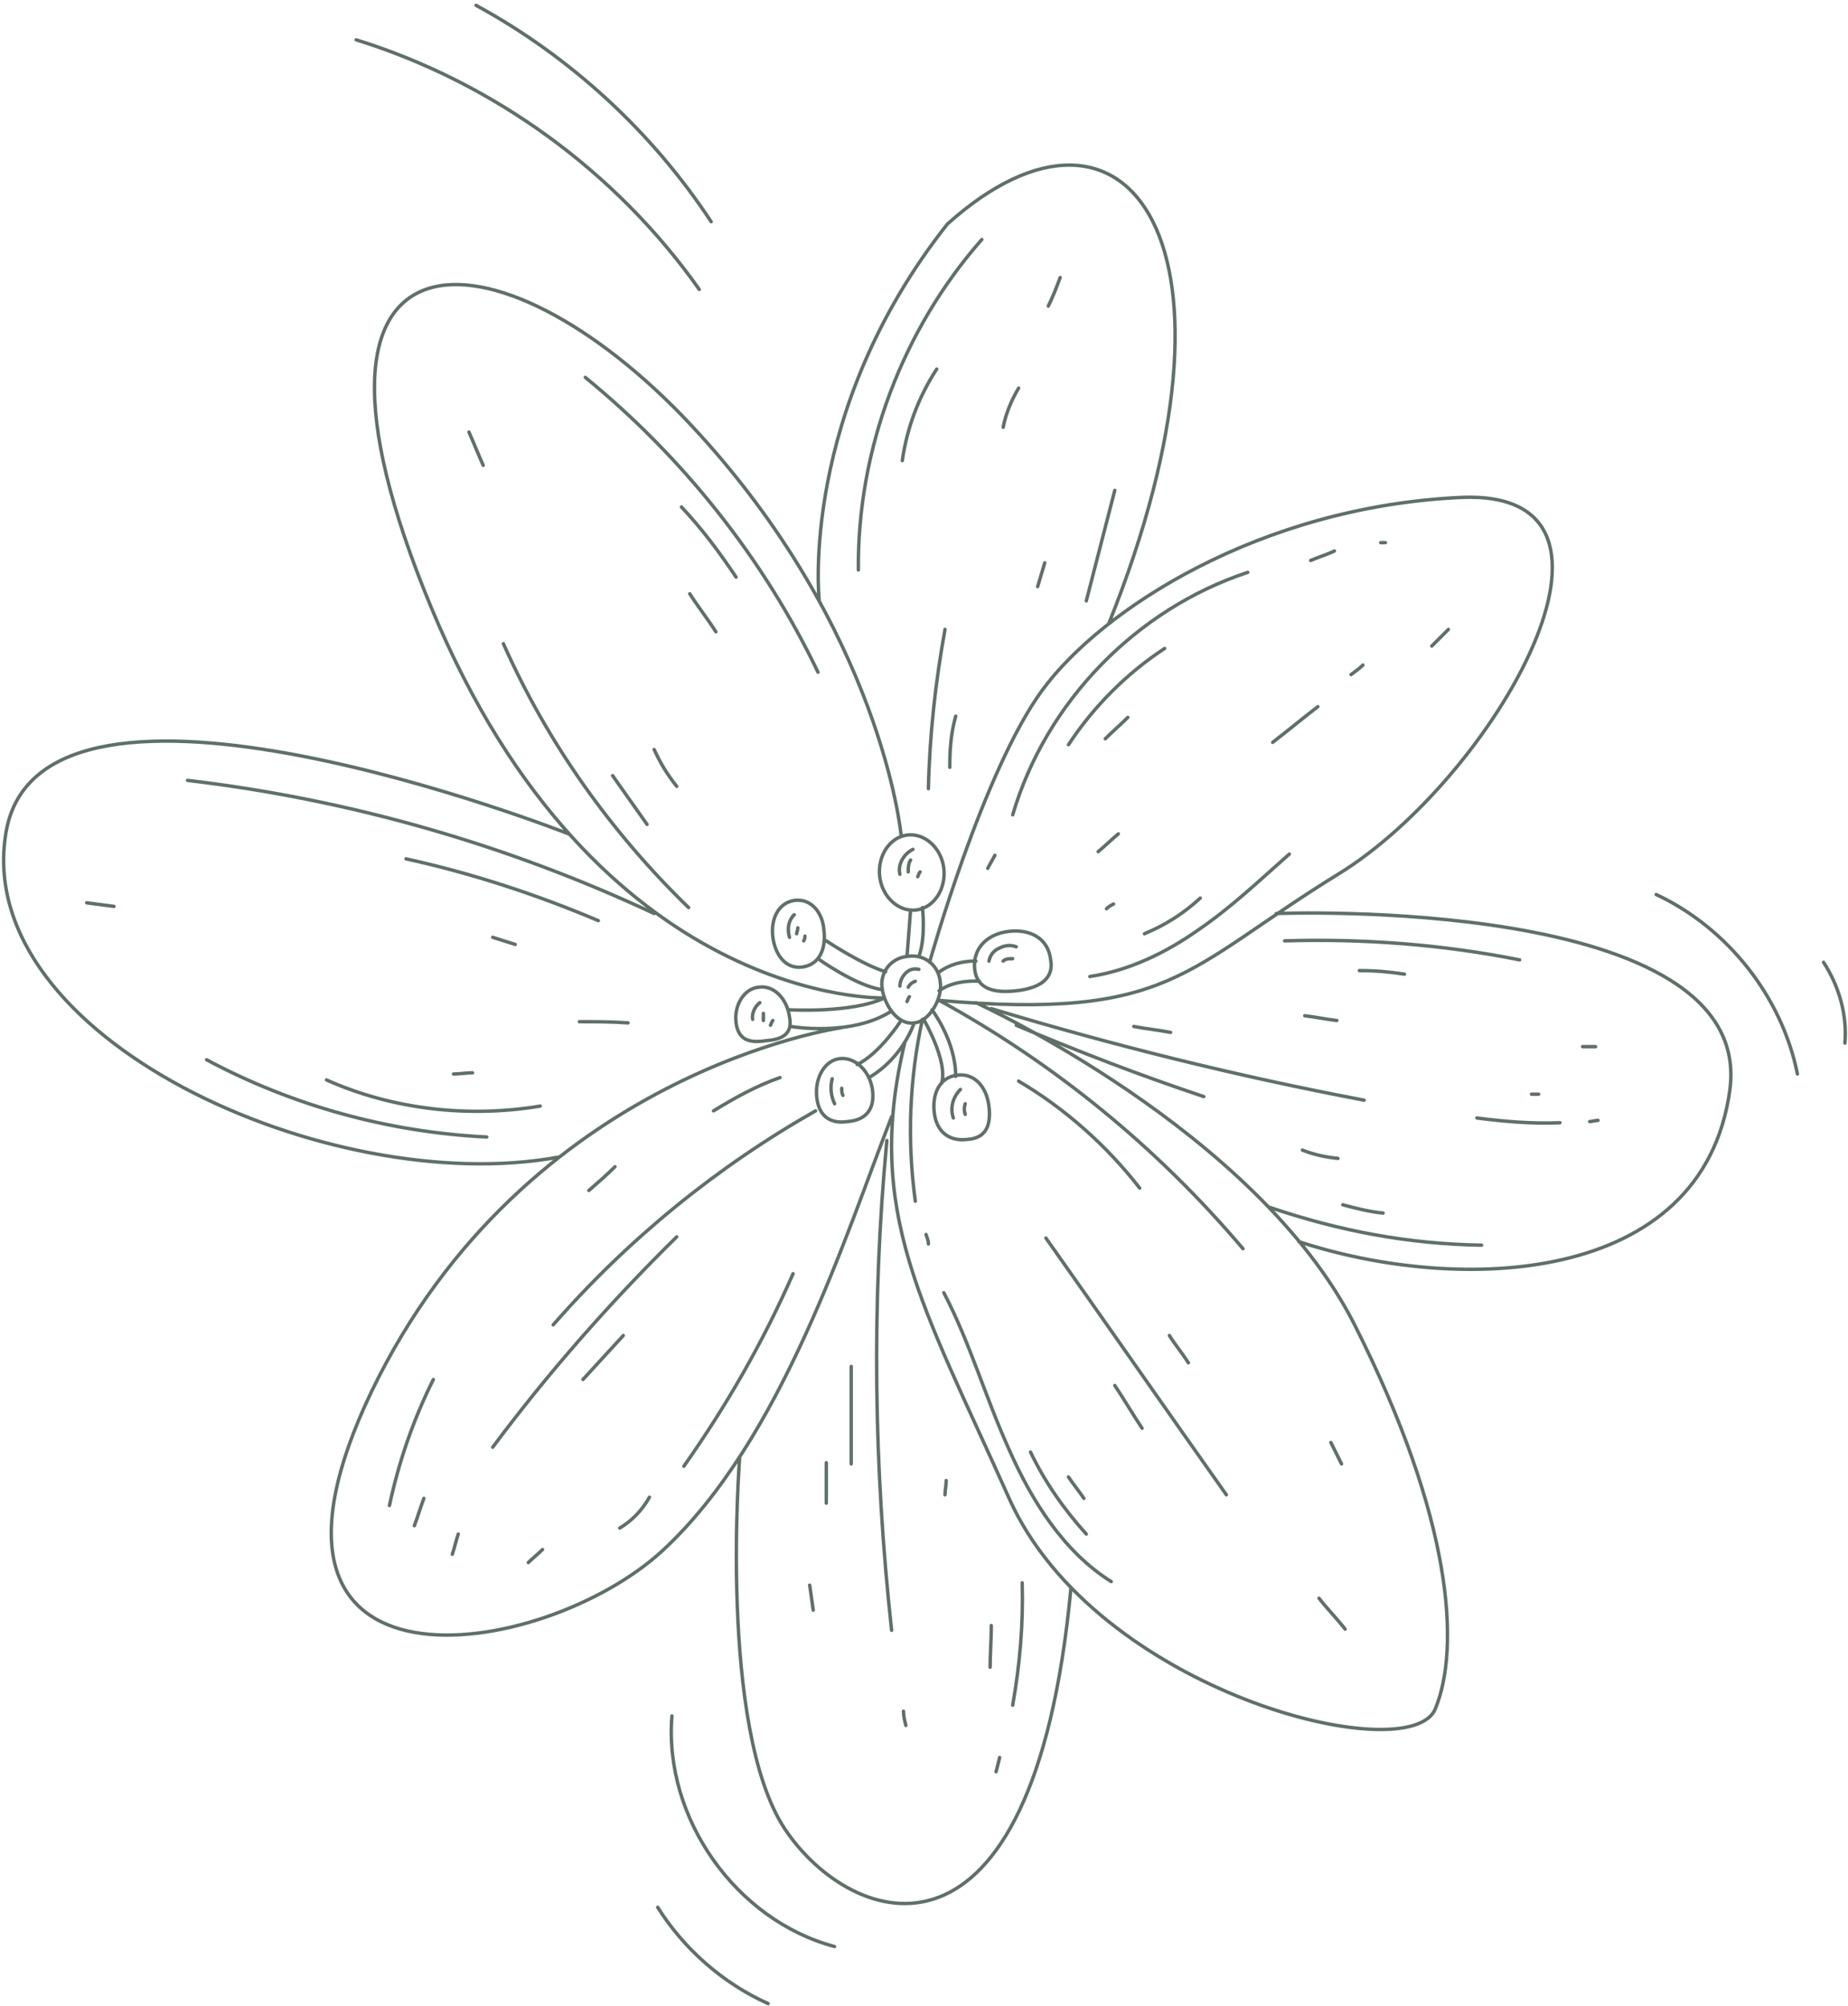 <svg xmlns="http://www.w3.org/2000/svg" width="270" height="293" viewBox="0 0 270 293" fill="none"><path d="M133.04 132.912L132.52 139.684M134.774 132.564C134.774 132.564 135.295 136.905 134.254 139.683M120.727 137.426C120.727 137.426 125.93 140.898 129.399 141.94M119.512 140.031C119.512 140.031 125.062 144.025 128.878 144.546M115.347 147.497C115.347 147.497 124.54 148.018 129.223 145.761C129.223 145.761 87.247 147.15 62.964 88.636C38.68 30.122 73.024 32.206 100.95 62.071C128.876 91.935 131.651 121.973 131.651 121.973M115.523 149.927C115.523 149.927 124.37 151.49 130.267 147.67M131.652 149.059C131.652 149.059 128.53 153.92 125.234 155.483M133.56 149.406C133.56 149.406 131.999 154.442 126.969 157.393M136.164 147.496C136.164 147.496 139.633 152.011 139.633 157.219M134.949 148.887C134.949 148.887 138.592 155.137 137.551 158.263M142.582 140.377C142.582 140.377 139.46 140.204 137.031 142.113M143.101 143.329C143.101 143.329 139.631 142.982 137.203 144.718M135.816 140.552C135.816 140.552 143.622 112.597 152.295 100.79C160.967 88.983 184.037 74.051 213.35 72.662C242.664 71.273 218.207 113.813 195.485 127.703C172.936 141.594 171.201 149.06 137.031 146.108M142.58 146.455C142.58 146.455 183.515 165.034 197.912 193.509C212.309 221.984 213.349 240.737 209.707 249.592C206.064 258.621 160.099 247.161 147.437 218.859C134.775 190.557 126.275 177.014 132.173 152.359M122.98 150.102C122.98 150.102 76.841 156.526 54.292 203.233C31.916 249.939 79.269 242.647 96.788 226.499C114.307 210.351 123.673 179.966 130.265 163.124M83.086 121.8C83.086 121.8 5.899 91.415 0.869 121.627C-4.162 151.665 48.221 175.105 81.525 169.028M119.682 87.594C119.682 87.594 116.733 60.16 138.415 32.727C164.78 9.113 184.207 35.852 162.004 91.067M186.465 133.433C186.465 133.433 256.714 130.655 252.724 159.304C248.735 187.953 213.003 188.995 189.76 181.355M108.064 212.955C108.064 212.955 104.942 252.369 114.655 267.128C124.369 281.713 150.907 290.915 156.458 232.054M133.387 124.057C131.999 124.751 131.132 126.314 131.479 127.703M133.042 125.619C132.695 126.14 132.695 126.835 132.695 127.355M134.429 127.355C134.255 127.529 134.255 127.703 134.082 128.05M116.041 133.605C115.174 134.474 115 135.689 115.347 136.904M116.564 135.516C116.564 135.863 116.391 136.21 116.391 136.384M117.603 136.732C117.603 136.906 117.603 137.08 117.43 137.427M111.012 146.455C110.318 146.976 109.798 148.018 109.971 148.886M111.531 148.018C111.531 148.365 111.531 148.712 111.531 149.059M112.917 149.059C112.744 149.232 112.744 149.406 112.57 149.753M121.595 157.568C121.248 158.784 121.421 160.173 121.941 161.215M122.98 158.957C122.98 159.304 122.98 159.652 123.154 159.999M134.252 141.592C133.558 141.419 132.864 141.592 132.344 142.113C131.823 142.634 131.477 143.329 131.477 144.023M133.736 143.33C133.216 143.504 132.869 143.851 132.695 144.198M132.866 145.588C132.693 145.762 132.693 145.935 132.52 146.282M144.488 140.378C144.662 139.51 145.182 138.816 146.049 138.468C146.743 138.121 147.61 137.947 148.478 138.295M146.57 140.379C146.917 140.031 147.438 140.031 147.958 140.031M140.323 159.131C139.282 160.173 138.762 161.735 139.282 163.298M141.021 161.213C140.847 161.734 140.847 162.255 141.021 162.776M182.301 83.602C165.996 88.984 152.814 102.527 147.957 119.022M170.159 94.713C164.609 98.359 159.752 103.221 156.109 108.777M164.78 104.783C163.739 105.825 162.525 106.867 161.484 107.909M145.353 124.926C145.006 125.62 144.659 126.141 144.312 126.836M188.375 124.752C184.038 128.572 179.875 132.565 175.019 135.864C170.335 139.163 164.958 141.768 159.234 142.636M175.363 131.176C172.935 133.433 170.16 135.169 167.211 136.384M162.701 132.043C162.354 132.217 162.007 132.39 161.66 132.737M191.492 81.864C192.706 81.343 193.921 80.996 194.961 80.475M201.727 79.26C201.9 79.26 202.073 79.26 202.42 79.26M187.68 137.425C199.128 137.078 210.749 137.946 222.024 140.204M198.605 141.768C200.86 141.768 202.942 141.941 205.197 142.288M190.629 148.365C192.19 148.539 193.751 148.886 195.312 149.06M185.422 176.32C195.656 179.793 205.716 181.703 216.47 181.876M196.18 175.973C198.088 176.494 200.169 177.014 202.077 177.188M190.281 167.984C192.016 168.679 193.75 169.026 195.485 169.2M144.836 147.324C162.702 152.707 180.914 157.221 199.3 160.694M148.477 149.754C157.496 153.574 166.516 157.046 175.882 160.172M165.648 149.928C167.383 150.275 169.291 150.449 171.026 150.796M215.777 163.297C219.767 163.818 223.93 164.165 227.919 163.991M232.258 163.818C232.605 163.818 233.125 163.645 233.472 163.645M223.758 159.824C224.105 159.824 224.452 159.824 224.799 159.824M231.215 152.879C231.909 152.879 232.429 152.879 233.123 152.879M192.537 103.221C190.282 104.957 188.2 106.693 185.945 108.43M199.125 97.144C198.605 97.665 198.084 98.013 197.391 98.534M211.616 91.936C210.749 92.804 210.055 93.498 209.188 94.366M163.394 121.799C162.353 122.667 161.486 123.535 160.445 124.403M137.203 146.107C154.028 155.31 169.119 167.638 181.607 182.396M148.824 157.914C155.589 161.908 161.66 167.29 166.517 173.541M137.898 188.82C141.714 196.113 143.969 204.1 147.438 211.74C150.734 219.206 155.417 226.672 162.355 231.013M150.559 212.088C152.64 216.429 155.415 220.422 158.711 224.068M156.109 215.734C156.803 216.776 157.67 217.818 158.364 218.86M134.772 148.887C132.864 157.568 132.518 166.597 133.732 175.452M135.297 180.312C135.47 180.833 135.644 181.181 135.644 181.702M152.812 180.834C161.659 193.335 170.331 205.837 179.178 218.338M162.875 202.363C164.263 204.447 165.477 206.53 166.864 208.614M170.852 195.072C171.719 196.461 172.76 197.677 173.627 199.066M192.711 233.443C193.925 235.006 195.313 236.395 196.527 237.958M194.445 210.699C194.966 211.741 195.486 212.783 196.006 213.825M129.573 166.596C127.318 190.383 127.665 214.344 130.267 238.132M132 249.939C132 250.634 132.173 251.328 132.347 252.023M124.367 199.586C124.367 204.274 124.367 209.136 124.367 213.824M120.727 213.65C120.727 215.56 120.727 217.644 120.727 219.554M118.297 231.535C118.47 232.751 118.644 233.966 118.817 235.181M149.345 231.188C149.518 237.265 148.998 243.168 147.957 249.071M146.052 256.711C145.878 257.405 145.705 258.1 145.531 258.794M144.834 237.438C144.834 239.521 144.66 241.605 144.66 243.515M138.244 216.254C138.244 216.948 138.07 217.643 138.07 218.337M119.161 162.256C104.765 170.417 91.756 181.008 80.828 193.509M98.87 180.66C89.156 190.21 80.137 200.454 71.984 211.393M91.065 195.072C89.157 197.156 87.076 199.413 85.168 201.497M113.963 157.395C110.494 158.61 107.372 160.346 104.25 162.256M89.851 170.416C88.637 171.631 87.423 172.673 86.035 173.889M115.868 186.043C111.532 195.94 106.154 205.316 99.91 214.171M94.883 218.686C93.843 220.595 92.281 222.158 90.547 223.2M63.312 201.496C60.364 207.4 58.282 213.477 56.895 219.901M61.927 218.859C61.406 220.248 61.059 221.464 60.539 222.853M66.953 224.068C66.606 225.11 66.433 225.978 66.086 227.02M79.269 226.326C78.575 227.021 77.881 227.542 77.188 228.236M27.406 113.986C50.996 116.764 74.065 123.362 95.574 133.433M59.32 125.445C68.86 127.529 78.4 130.654 87.42 134.474M71.984 136.906C73.025 137.254 74.239 137.601 75.28 137.948M30.18 154.789C42.842 161.561 56.892 165.381 71.115 166.075M47.703 157.74C57.416 162.081 68.518 163.296 78.925 161.56M66.258 156.873C67.125 156.873 68.166 156.699 69.033 156.699M84.648 149.232C87.077 149.232 89.332 149.232 91.76 149.406M12.664 131.869C14.052 132.043 15.266 132.216 16.654 132.39M85.516 55.125C99.739 66.758 111.534 81.517 119.513 98.186M99.562 74.051C102.511 77.176 105.113 80.649 107.541 84.295M100.777 86.727C101.992 88.636 103.379 90.373 104.593 92.283M73.547 94.019C79.965 108.431 89.158 121.453 100.606 132.566M89.504 113.291C91.238 115.722 92.799 117.979 94.534 120.41M95.574 109.473C96.442 111.383 97.482 113.119 98.87 114.855M68.516 63.111C69.209 64.674 69.903 66.41 70.597 67.973M143.449 34.984C131.827 48.18 125.236 65.717 125.41 83.254M136.858 53.91C134.256 57.904 132.522 62.418 131.828 67.28M162.874 71.621C161.486 77.004 160.099 82.386 158.711 87.769M152.642 82.211C152.295 83.426 151.948 84.468 151.602 85.684M138.069 91.936C136.681 99.575 135.814 107.389 135.641 115.202M139.633 104.609C138.939 107.04 138.766 109.471 138.766 112.076M148.825 56.688C147.785 58.424 146.917 60.507 146.57 62.417M154.895 40.541C154.374 41.93 153.854 43.319 153.16 44.708M52.039 5.814C72.16 12.065 90.025 25.087 102.167 42.277M69.555 0.779C83.258 8.245 95.226 19.184 103.899 32.38M98.173 250.635C96.959 265.567 107.54 280.499 121.936 284.319M96.094 278.588C99.91 284.665 105.634 289.7 112.225 292.652M241.969 130.654C252.376 135.516 260.355 145.587 262.61 156.873M266.426 140.553C268.681 144.025 269.895 148.192 269.548 152.36M133.906 132.912C131.304 133.259 128.875 131.002 128.528 128.05C128.182 125.098 129.916 122.32 132.518 121.973C135.12 121.626 137.548 123.883 137.895 126.834C138.242 129.786 136.507 132.564 133.906 132.912ZM117.254 141.246C114.826 141.593 113.265 139.509 112.918 136.905C112.571 134.127 113.785 131.87 116.04 131.522C118.468 131.175 120.203 133.259 120.376 135.863C120.723 138.641 119.683 140.898 117.254 141.246ZM111.881 152.011C109.626 152.359 107.891 152.011 107.544 149.407C107.198 146.803 108.759 144.372 110.84 144.198C113.095 143.851 115.003 145.934 115.35 148.539C115.87 151.143 114.136 151.838 111.881 152.011ZM123.847 163.818C121.592 164.165 119.684 163.297 119.337 160.345C118.99 157.394 120.552 154.789 122.806 154.616C125.061 154.442 127.143 156.526 127.49 159.304C127.837 162.429 126.102 163.644 123.847 163.818ZM141.367 166.422C138.765 166.769 136.857 165.38 136.51 162.602C136.163 159.824 137.204 157.393 139.806 157.046C142.407 156.698 144.142 158.782 144.489 161.56C144.836 164.512 143.969 166.248 141.367 166.422ZM148.477 144.718C145.355 145.065 142.753 144.544 142.406 141.593C142.059 138.467 144.314 136.384 147.436 136.036C150.559 135.689 153.16 137.078 153.507 140.204C154.028 143.155 151.599 144.371 148.477 144.718ZM133.563 149.406C131.135 149.754 129.227 146.802 128.88 144.371C128.533 141.94 130.268 139.857 132.696 139.683C135.124 139.336 137.206 141.072 137.379 143.503C137.726 145.76 135.818 149.233 133.563 149.406Z" stroke="#5F7067" stroke-width="0.5" stroke-miterlimit="10" stroke-linecap="round" stroke-linejoin="round"></path></svg>